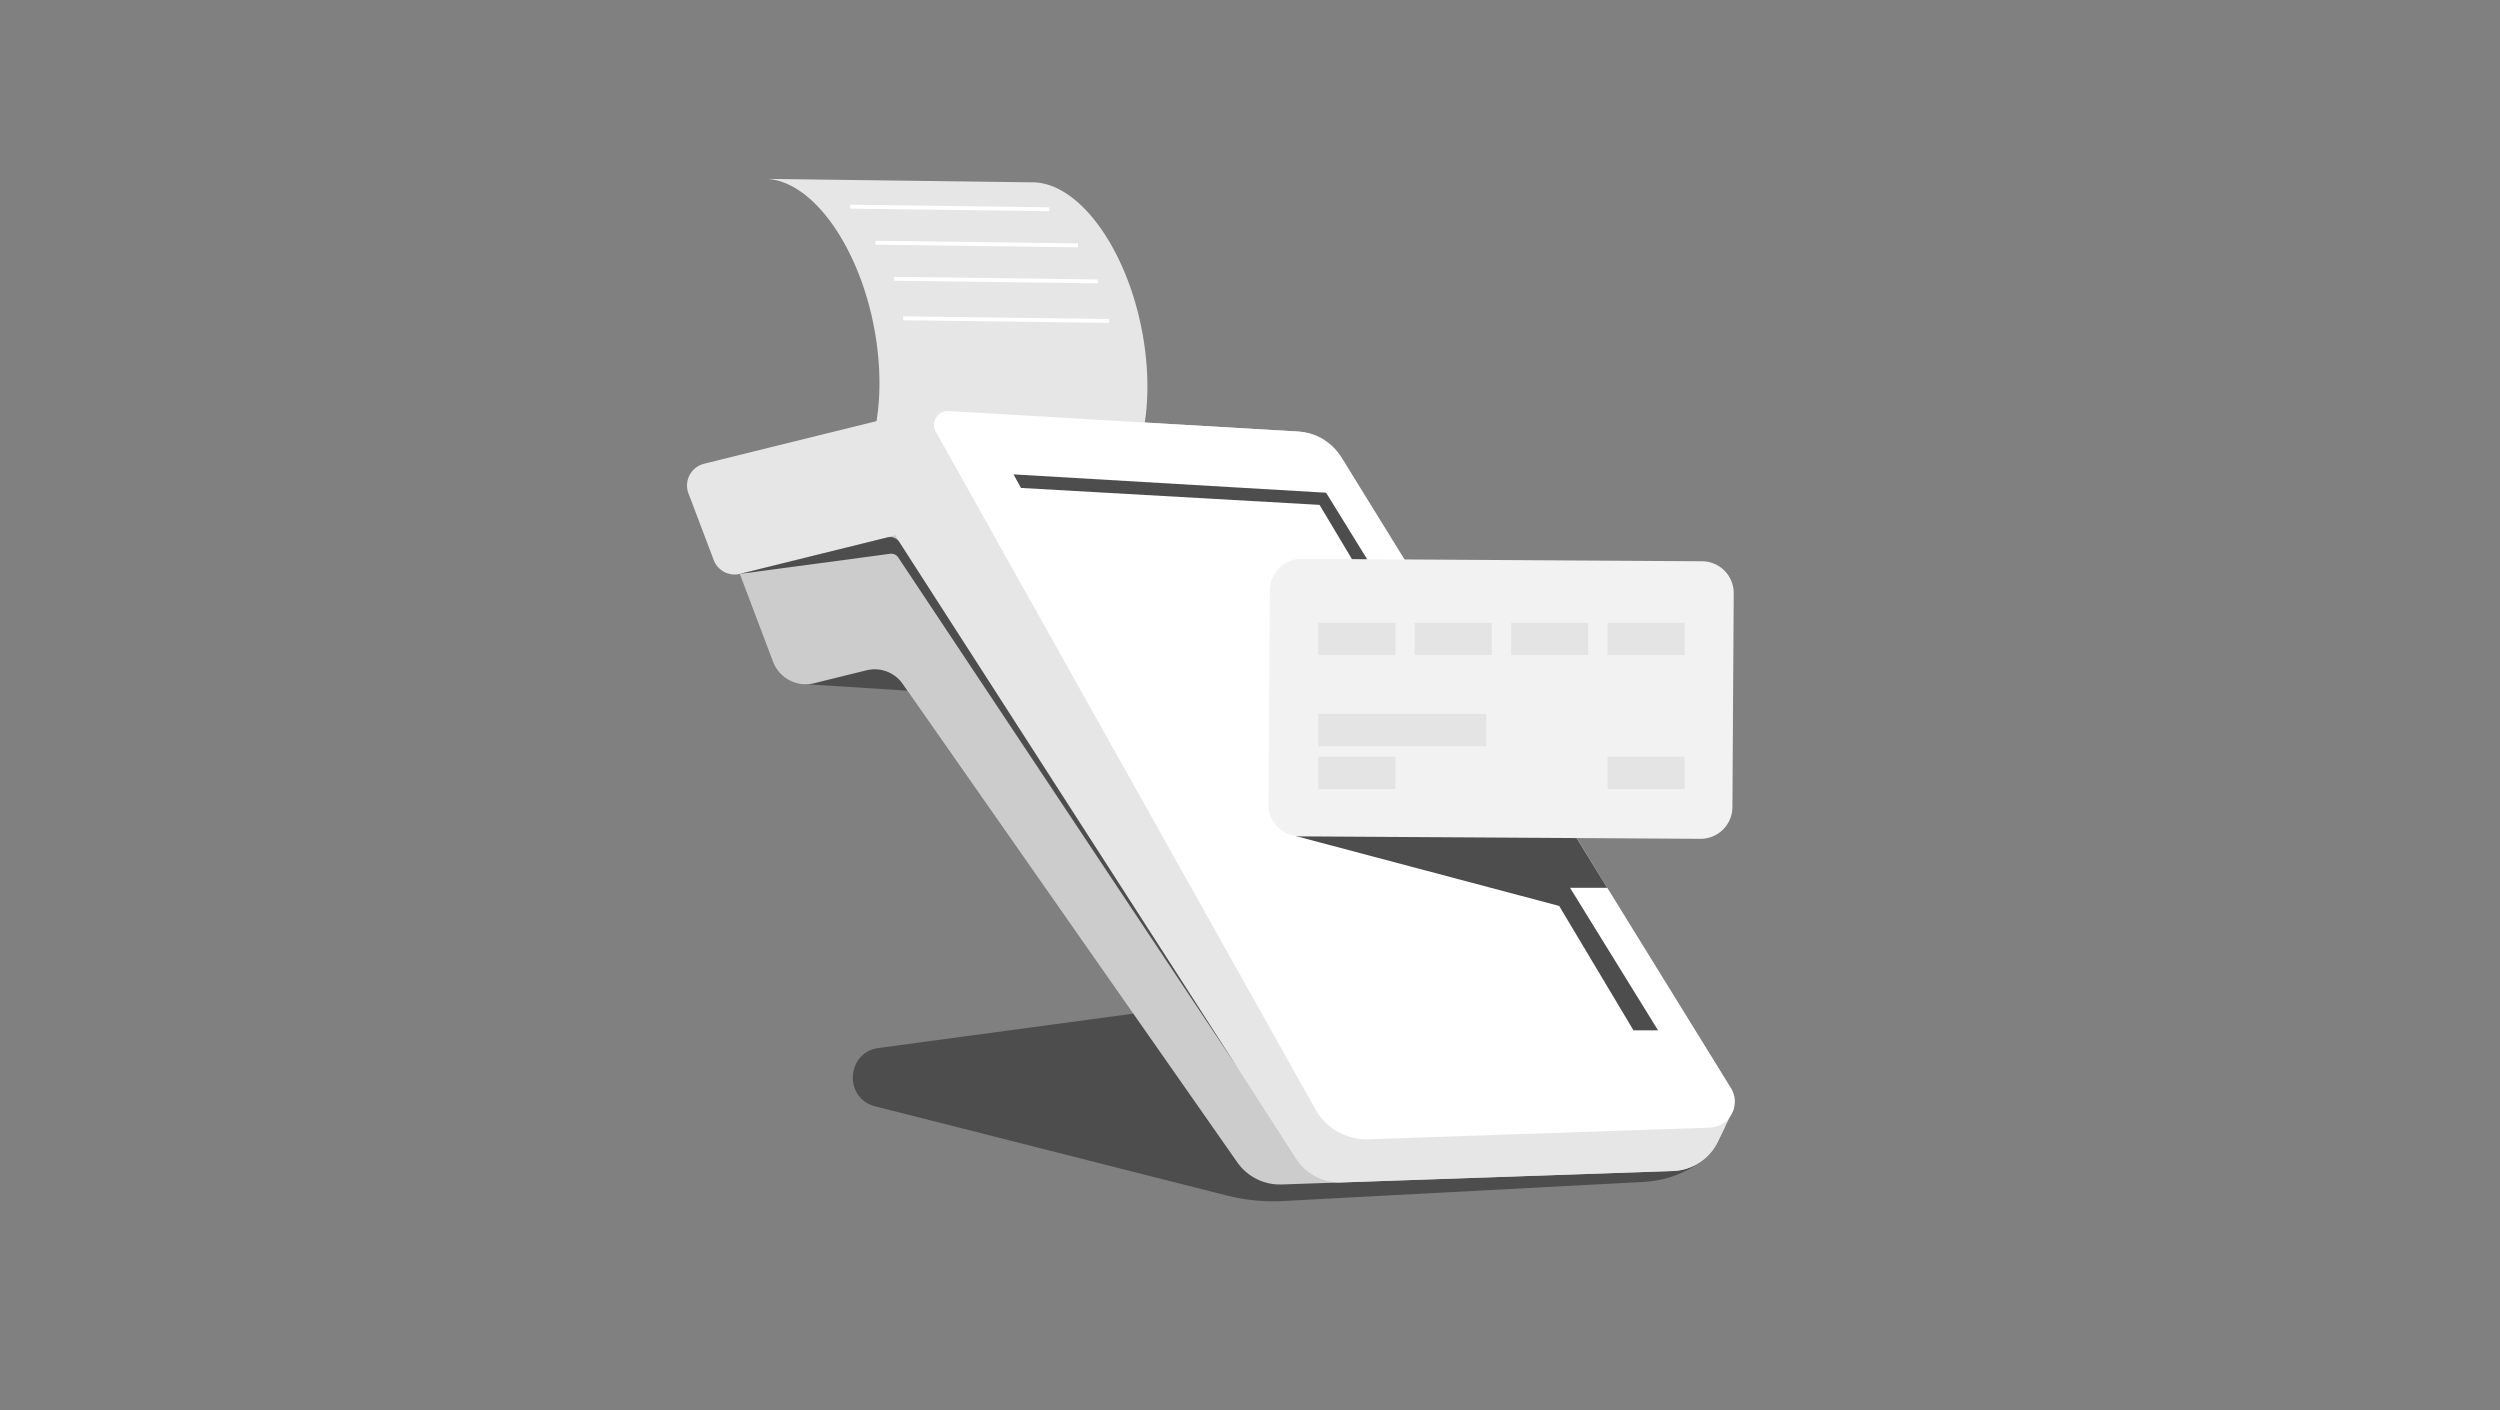<svg xmlns="http://www.w3.org/2000/svg" width="296" height="167" fill="none" xmlns:v="https://vecta.io/nano"><rect width="100%" height="100%" fill="#808080" stroke="none"/><path d="M127.333 60.089c5.861.421 9.56-7.856 8.262-18.486s-7.103-19.588-12.964-20.009l-31.725-.413c5.862.421 11.666 9.379 12.964 20.009s-2.4 18.905-8.262 18.486l31.725.413z" fill="#e6e6e6"/><path d="M145.232 141.546l-41.595-10.551c-3.761-.954-3.449-6.395.396-6.914l82.716-11.162 14.874 24.44a12.5 12.5 0 0 1-6.957 2.573l-42.749 2.268a22.39 22.39 0 0 1-6.683-.655l-.002.001zM94.797 80.97l12.649.805-2.153-3.08-10.496 2.276z" fill="#4d4d4d"/><path d="M198.054 138.648l-46.298 1.594c-2.087.073-4.068-.917-5.266-2.628l-39.604-56.636c-.962-1.375-2.67-2.016-4.298-1.614l-6.194 1.531a4.14 4.14 0 0 1-4.864-2.551l-3.936-10.391 18.389-4.545 51.823 71.626 46.432-1.602-.847 1.745c-.997 2.059-3.051 3.395-5.337 3.474v-.002z" fill="#ccc"/><path d="M81.518 58.426l2.986 7.883c.476 1.256 1.816 1.959 3.12 1.637l18.362-4.539 47.459 73.769c1.176 1.827 3.227 2.902 5.399 2.826l39.214-1.352c2.285-.079 4.338-1.415 5.335-3.473l1.877-3.87-46.526-77.231c-1.05-1.742-2.891-2.855-4.921-2.974l-39.254-2.303a34.71 34.71 0 0 0-10.351.953l-20.856 5.155a2.66 2.66 0 0 0-1.847 3.52h.002z" fill="#e6e6e6"/><path d="M202.419 133.516l-40.385 1.372a6.94 6.94 0 0 1-6.289-3.543L110.8 51.123c-.639-1.139.234-2.533 1.537-2.456l41.131 2.414c2.257.133 4.309 1.357 5.496 3.281l45.974 74.453c1.245 2.015-.152 4.621-2.519 4.702v-.001z" fill="#fff"/><g fill="#4d4d4d"><path d="M87.595 67.951l17.506-4.327a1.27 1.27 0 0 1 1.375.547l40.091 62.315-40.217-60.484c-.21-.316-.583-.486-.959-.435L87.594 67.95h.001zM120 56.166l37.009 2.172 39.307 63.656h-2.908l-37.174-62.217-35.354-2.006-.88-1.605z"/><path d="M153.438 98.994l31.161 8.266 1.291-2.141h4.412l-4.944-8.008-31.92 1.882z"/></g><path d="M201.528 66.454l-47.393-.29a3.77 3.77 0 0 0-3.791 3.745l-.155 25.326a3.77 3.77 0 0 0 3.745 3.791l47.393.29a3.77 3.77 0 0 0 3.791-3.745l.155-25.326a3.77 3.77 0 0 0-3.745-3.791z" fill="#f2f2f2"/><path d="M124.228 25.009l-23.564-.307.006-.462 23.565.307-.007.463zm3.408 3.811l-23.987-.313-.006.463 23.986.313.007-.462zm2.349 4.269l-24.122-.315-.007.463 24.123.314.006-.462zm1.352 4.684l-24.398-.318-.007.462 24.399.318.006-.462z" fill="#fff"/><path opacity=".2" d="M165.211 77.558h-9.125v-3.823h9.125v3.823zm0 15.85h-9.125v-3.823h9.125v3.823zm10.761-5.06h-19.886v-3.823h19.886v3.823zm.657-14.612h-9.125v3.823h9.125v-3.823zm11.417 0h-9.125v3.823h9.125v-3.823zm11.418 0h-9.125v3.823h9.125v-3.823zm0 15.85h-9.125v3.823h9.125v-3.823z" fill="#aaa"/></svg>